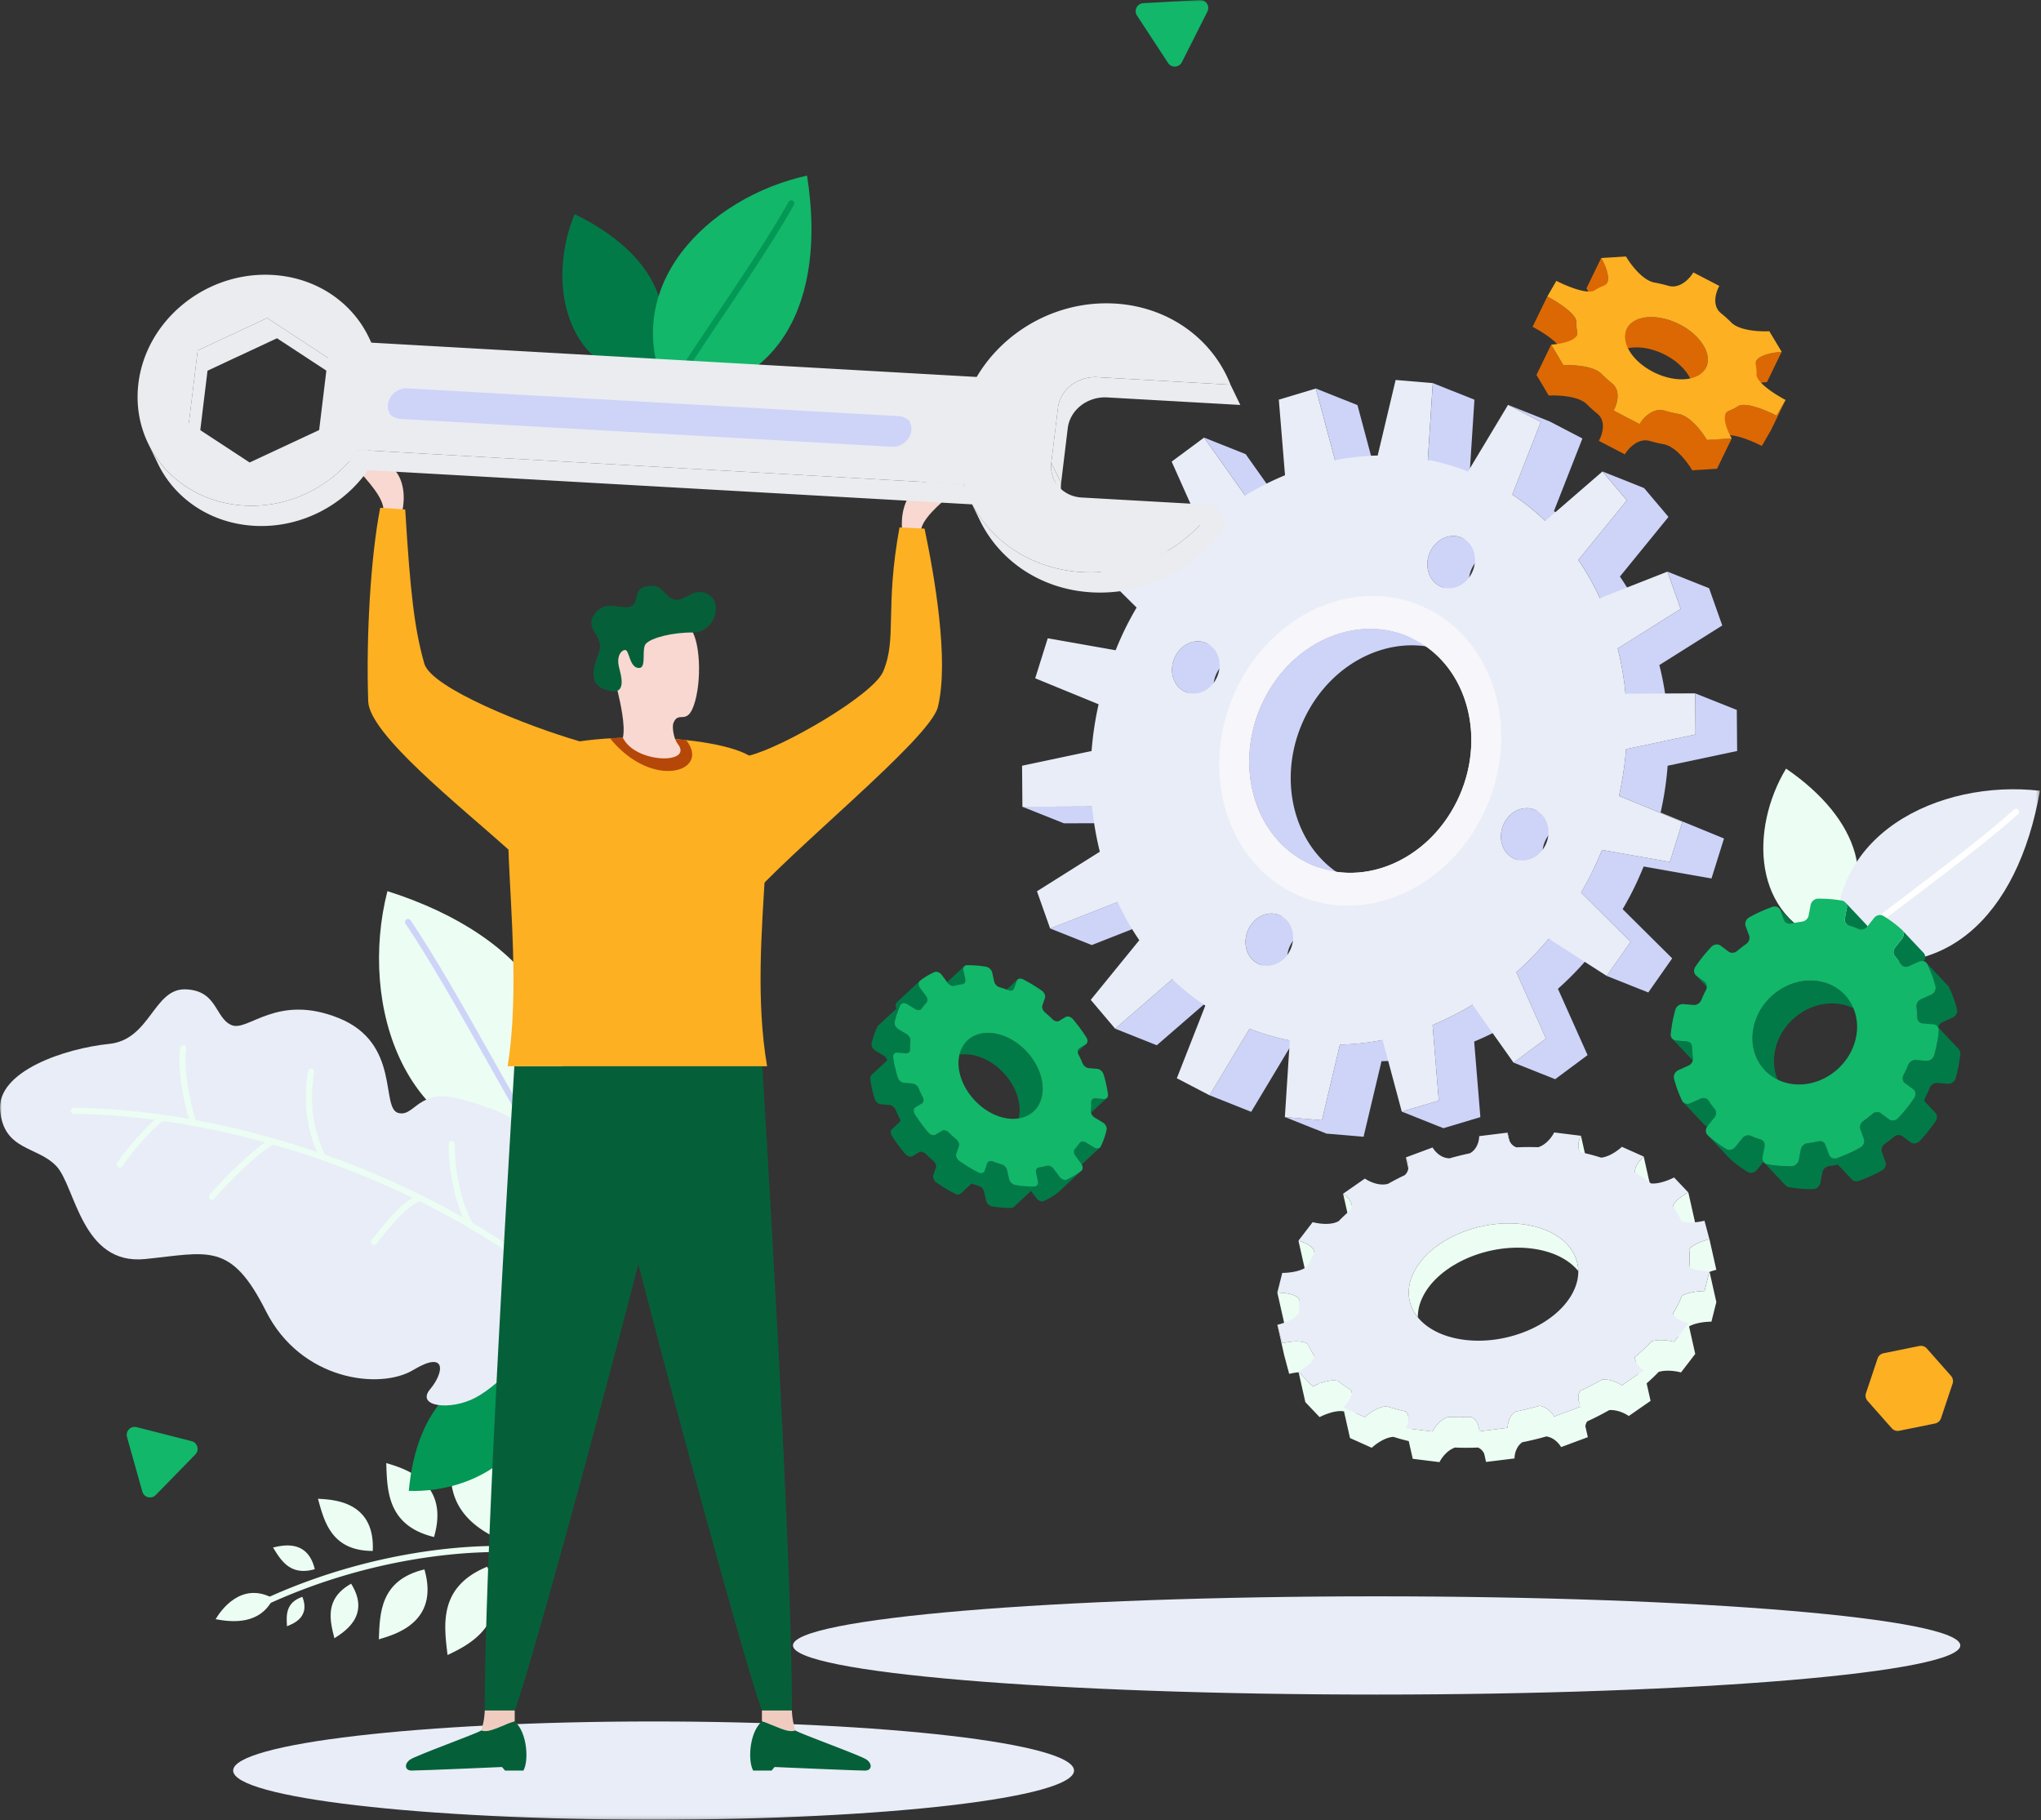 <svg width="600" height="535" viewBox="0 0 600 535" fill="none" xmlns="http://www.w3.org/2000/svg"><rect x="0" y="0" width="600" height="535" fill="#333333" stroke="none"/><g clip-path="url(#clip0_900_40624)"><mask id="a" style="mask-type:luminance" maskUnits="userSpaceOnUse" x="0" y="0" width="600" height="535"><path d="M599.684 0H0v534.864h599.684V0z" fill="#fff"/></mask><g mask="url(#a)"><path d="M68.543 520.429c0-7.971 55.335-14.434 123.597-14.434s123.598 6.463 123.598 14.434c0 7.972-55.336 14.438-123.598 14.438s-123.597-6.463-123.597-14.438zM233.106 483.651c0-7.971 76.822-14.434 171.587-14.434 94.765 0 171.587 6.463 171.587 14.434 0 7.971-76.822 14.438-171.587 14.438-94.765 0-171.587-6.464-171.587-14.438z" fill="#E9EDF7"/><path d="M80.323 469.834c-3.881 7.86-12.111 7.013-16.94 6.101 1.367-2.316 7.46-11.354 16.94-6.101z" fill="#ECFDF3"/><path d="M79.354 471.163a.903.903 0 01-.819-.528.901.901 0 01.449-1.189c29.68-13.382 59.54-16.319 77.591-14.606a.898.898 0 11-.173 1.788c-17.82-1.695-47.321 1.217-76.682 14.456a.904.904 0 01-.37.079h.004zM144.553 451.371c-15.634-8.308-12.337-20.89-10.204-30.588 4.592 2.905 21.386 11.77 10.204 30.588zM127.591 451.781c-13.813-3.34-13.763-13.781-14.043-21.745 4.151 1.343 18.977 4.879 14.043 21.745zM109.58 455.874c-12.216-.011-14.273-8.743-16.108-15.343 3.738.287 16.84.262 16.108 15.343zM92.538 461.235c-7.292 2.111-10.032-2.747-12.272-6.37 2.28-.478 10.097-2.761 12.272 6.37zM143.214 460.513c-14.456 5.924-12.664 17.26-11.645 25.96 4.288-2.147 19.81-8.456 11.645-25.96z" fill="#ECFDF3"/><path d="M124.776 461.303c-13.11 3.106-13.11 13.005-13.408 20.556 3.939-1.253 18.015-4.546 13.408-20.556zM103.221 465.504c-8.022 4.517-6.15 11.016-4.92 16.032 2.349-1.569 10.967-6.391 4.92-16.032zM88.894 469.357c-5.077 1.73-4.7 5.655-4.528 8.657 1.516-.65 6.966-2.489 4.528-8.657z" fill="#ECFDF3"/><path d="M156.051 404.241c-20.313-4.765-33.634 9.508-35.875 33.978 19.192.635 40.542-11.652 35.875-33.978z" fill="#039855"/><path d="M159.795 338.31c16.28-33.924-3.684-62.929-45.903-76.379-8.574 33.551 4.772 75.92 45.903 76.379z" fill="#ECFDF3"/><path d="M159.799 339.208a.902.902 0 01-.743-.391c-4.068-5.968-10.004-16.503-16.291-27.655-7.601-13.487-16.215-28.772-23.555-39.637a.9.9 0 01.241-1.246.9.9 0 011.246.241c7.379 10.926 16.014 26.247 23.63 39.762 6.266 11.12 12.183 21.619 16.208 27.526a.895.895 0 01-.743 1.4h.007z" fill="#CED3F8"/><path d="M189.429 111.635c12.406-18.534 3.135-37.23-20.506-48.68-7.857 18.965-3.591 44.95 20.506 48.68z" fill="#027A48"/><path d="M196.449 116.181c32.244-.603 46.761-27.059 40.793-64.563-28.987 6.36-56.287 32.898-40.793 64.563z" fill="#12B76A"/><path d="M196.445 117.079a.897.897 0 01-.782-1.332c3.005-5.419 8.786-14.025 14.905-23.135 7.396-11.012 15.781-23.49 21.267-33.288a.897.897 0 111.566.876c-5.526 9.864-13.929 22.373-21.347 33.414-6.097 9.077-11.856 17.652-14.826 23.005a.9.9 0 01-.786.463l.003-.003z" fill="#039855"/><path d="M538.09 277.108c15.027-16.484 8.639-36.351-13.038-51.187-10.589 17.587-10.237 43.916 13.038 51.187z" fill="#ECFDF3"/><path d="M540.13 280.239c30.689 9.903 53.012-10.402 59.554-47.808-29.483-3.404-63.921 12.829-59.554 47.808z" fill="#E9EDF7"/><path d="M540.133 281.141a.9.9 0 01-.603-1.566c4.603-4.147 12.865-10.409 21.612-17.037 10.571-8.011 22.553-17.091 30.93-24.578a.897.897 0 111.195 1.339c-8.427 7.533-20.441 16.636-31.041 24.668-8.714 6.603-16.948 12.843-21.494 16.94a.892.892 0 01-.599.23v.004z" fill="#fff"/><path d="M165.422 379.258c4.327-11.792 5.117-44.24-21.196-53.418-11.91-4.154-15.289-4.556-19.784-2.183-2.927 1.544-4.593 4.298-7.422 3.458-5.171-1.537.79-20.51-17.43-27.863-18.218-7.35-26.617 4.107-31.514 2.064-4.902-2.043-4.105-10.197-13.523-10.517-9.418-.319-10.33 14.819-22.499 16.043-12.657 1.275-33.188 7.935-32.007 19.691 1.181 11.759 10.912 10.302 16.524 16.233 5.616 5.932 7.354 29.192 26.058 27.31 18.585-1.87 25.21-5.228 35.526 15.271 10.316 20.499 33.572 23.228 43.339 17.332 9.763-5.892 9.199.578 4.937 5.68-4.258 5.103 5.982 6.366 13.357 2.456 7.376-3.91 20.201-16.761 25.63-31.557h.004z" fill="#E9EDF7"/><path d="M170.535 383.915a.898.898 0 01-.582-.216c-21.454-18.301-46.714-32.638-75.077-42.61-24.564-8.635-49.864-13.375-73.156-13.698a.901.901 0 01-.887-.912.895.895 0 01.898-.883h.014c23.487.327 48.98 5.099 73.727 13.802 28.571 10.047 54.022 24.492 75.648 42.94a.896.896 0 01-.581 1.58l-.004-.003z" fill="#ECFDF3"/><path d="M56.898 330.957a.895.895 0 01-.833-.564c-1.135-2.829-4.22-14.973-3.088-22.474a.898.898 0 011.777.266c-1.066 7.052 1.925 18.908 2.977 21.537a.9.9 0 01-.833 1.231v.004zM35.218 343.215a.895.895 0 01-.768-1.357c1.719-2.873 8.836-11.361 12.71-14.032a.899.899 0 011.02 1.479c-3.634 2.506-10.578 10.783-12.19 13.476a.903.903 0 01-.773.438v-.004zM94.937 341.057a.902.902 0 01-.804-.495c-5.817-11.62-4.118-22.248-3.558-25.741a.897.897 0 011.77.283c-2.169 13.551 2.014 21.907 3.39 24.653a.894.894 0 01-.403 1.203.891.891 0 01-.402.097h.007zM62.309 352.683a.899.899 0 01-.69-1.472c3.979-4.761 14.227-14.901 18.363-16.524a.9.9 0 01.654 1.674c-3.727 1.461-13.673 11.256-17.641 16.003a.894.894 0 01-.69.323l.004-.004zM109.935 365.944a.9.9 0 01-.689-1.473c.539-.642 1.102-1.35 1.702-2.097 3.135-3.906 7.034-8.771 11.903-11.13a.898.898 0 01.783 1.615c-4.506 2.183-8.266 6.873-11.286 10.639-.606.754-1.177 1.469-1.727 2.126a.898.898 0 01-.689.323l.003-.003zM138.438 361.143a.902.902 0 01-.743-.391c-3.343-4.905-5.939-15.918-5.785-24.549a.899.899 0 01.898-.884h.018c.495.007.89.417.883.912-.147 8.316 2.309 18.862 5.472 23.508a.894.894 0 01-.743 1.4v.004z" fill="#ECFDF3"/><path d="M224.101 313.409c.502 9.2 8.696 139.718 8.696 189.358h-8.808c-4.948-12.305-46.714-165.947-50.061-189.358h50.173z" fill="#05603A"/><path d="M223.986 505.992v-3.225h8.808c.115 3.005.671 4.614 1.009 5.86-2.291.88-5.641-1.393-9.821-2.639l.004.004z" fill="#F0CCC0"/><path d="M223.985 505.992c4.176 1.245 7.53 3.518 9.821 2.639 1.214.879 19.077 7.303 20.894 8.549 1.86 1.275 1.587 3.249-.38 3.249-2.88 0-26.6-1.045-26.6-1.045a14.933 14.933 0 00-.873 1.045h-5.422c-1.616-2.8-1.178-11.213 2.56-14.434v-.003zM151.203 313.409c-.503 9.2-8.697 139.718-8.697 189.358h8.808c4.948-12.305 46.715-165.947 50.061-189.358h-50.172z" fill="#05603A"/><path d="M151.314 505.992v-3.225h-8.807c-.115 3.005-.672 4.614-1.009 5.86 2.29.88 5.64-1.393 9.82-2.639l-.004.004z" fill="#F0CCC0"/><path d="M151.314 505.992c-4.175 1.245-7.529 3.518-9.82 2.639-1.214.879-19.077 7.303-20.898 8.549-1.86 1.275-1.587 3.249.381 3.249 2.88 0 26.6-1.045 26.6-1.045.481.521.872 1.045.872 1.045h5.422c1.616-2.8 1.178-11.213-2.56-14.434l.003-.003z" fill="#05603A"/><path d="M265.16 155.416c-.258-3.271.273-9.318 4.819-12.356 4.729-3.159 10.007-5.673 10.05-3.357 1.95-1.005 9.835-7.504 9.986-5.131.344 4.291-18.905 14.729-19.311 21.598-3.027.908-5.54-.754-5.54-.754h-.004zM118.305 150.055c.668-3.21.905-9.278-3.22-12.865-4.295-3.734-9.211-6.891-9.544-4.6-1.807-1.246-8.808-8.689-9.257-6.348-.884 4.212 16.894 16.998 16.431 23.863 2.887 1.282 5.59-.05 5.59-.05z" fill="#F8D8D0"/><path d="M220.234 222.097c9.975-2.456 36.528-17.863 39.411-24.747 4.115-9.824.413-18.337 4.786-42.336 3.153.172 7.361.373 7.361.373 2.801 13.321 7.307 38.552 3.925 52.412-2.298 9.404-43.914 42.603-56.403 57.493-6.879-8.973.923-43.195.923-43.195h-.003zM170.406 217.907c-15.443-4.485-43.627-15.677-45.67-22.858-2.915-10.244-4.129-20.944-5.612-45.292-3.152-.205-7.354-.506-7.354-.506-2.815 14.445-4.175 37.902-3.526 56.9.331 9.677 26.79 30.595 41.211 43.561 6.861-8.987 20.947-31.802 20.947-31.802l.004-.003z" fill="#FDB022"/><path d="M152.815 224.23c9.986-9.986 55.275-9.117 67.422-2.13 12.147 6.988-1.314 53.087 5.271 91.313h-76.273c5.584-34.847-5.023-80.573 3.584-89.18l-.004-.003z" fill="#FDB022"/><path d="M179.329 217.027c7.45-.442 15.346-.241 22.369.51 7.401 9.159-9.791 14.951-22.369-.51z" fill="#B54708"/><path d="M181.627 203.415c.632 2.743 2.309 9.788 1.486 13.447 3.781 7.673 20.83 7.791 16.137 1.809-1.293-1.648-1.709-5.109-1.271-6.19 1.508-3.698 3.87.808 5.967-5.095 2.446-6.887 2.04-19.921-1.436-23.199-3.892-3.673-11.332-7.878-20.126-1.407-7.17 5.281-2.043 15.059-.757 20.635z" fill="#F8D8D0"/><path d="M188.011 196.331c2.129-.191.463-5.652 1.885-7.142 1.684-1.759 7.756-3.311 13.81-3.278 6.05.032 8.969-8.158 4.808-11.002-4.162-2.844-7.182 1.986-10.13 1.332-3.439-.765-3.274-4.876-8.165-3.939-4.52.866-2.007 4.898-4.829 5.95-2.909 1.088-7.709-2.417-10.873 2.646-2.344 3.752 1.936 5.361 1.907 9.271-.018 2.442-5.289 10.194 1.512 12.539 6.8 2.344 4.61-4.126 3.982-6.826-.625-2.7.427-4.636 1.788-4.833 1.361-.198 1.267 5.555 4.305 5.282z" fill="#05603A"/><path d="M317.328 308.081a.973.973 0 00-.165.126l-6.761 6.301a.96.96 0 01.169-.125l1.831-1.106c.061-.036.119-.083.172-.13 2.255-2.1 4.507-4.201 6.762-6.298-.051.047-.108.09-.173.13l-1.831 1.106-.004-.004zm-25.256-13.422l-.736 2.101a1.073 1.073 0 01-.273.427l6.761-6.298c.122-.111.215-.255.276-.427l.733-2.104c.061-.173.158-.32.28-.435l-6.761 6.298a1.073 1.073 0 00-.28.435v.003zm22.28 34.768c.222-.208.535-.316.905-.287l2.441.201c.374.029.693-.079.916-.287l6.761-6.298c-.222.208-.542.316-.915.287l-2.442-.201c-.37-.029-.682.079-.905.287l-6.761 6.302v-.004zm-37.936-37.891l.553 2.549c.115.513-.01.959-.305 1.235l6.761-6.298c.295-.276.424-.722.306-1.235l-.553-2.546c-.115-.52.014-.969.308-1.246l-6.761 6.298c-.294.277-.423.725-.309 1.246v-.003zm34.306 50.602c.409-.384 1.098-.395 1.745-.004l2.391 1.447c.654.395 1.347.377 1.749 0l6.761-6.298c-.402.377-1.095.395-1.749 0l-2.391-1.447c-.65-.391-1.336-.377-1.745.004l-6.761 6.298zm-33.06-30.036c3.074-2.865 8.334-3.034 13.361 0 6.524 3.943 10.187 11.806 8.176 17.566-.463 1.325-1.188 2.423-2.108 3.282l6.762-6.302c.919-.858 1.644-1.957 2.107-3.282 2.011-5.756-1.651-13.623-8.176-17.565-5.026-3.038-10.287-2.869-13.36 0l-6.762 6.298v.003zm20.367 42.66c1.687-1.572 3.378-3.145 5.066-4.721l1.573 2.125c.201.273.452.5.718.658.485.294 1.03.38 1.461.19a20.034 20.034 0 004.237-2.549c.025-.022.051-.04.076-.062l6.761-6.297a.703.703 0 01-.072.061 20.16 20.16 0 01-4.237 2.549c-.431.19-.977.1-1.461-.19a2.495 2.495 0 01-.718-.657l-1.699-2.298a2.495 2.495 0 00-.707-.647c-.431-.262-.909-.359-1.314-.244-.736.194-1.49.359-2.255.478a1.092 1.092 0 00-.596.276l-5.386 5.02c-.356-.05-.711-.097-1.07-.158a1.985 1.985 0 01-.683-.262c-.542-.327-.976-.894-1.113-1.505l-.553-2.549c-.132-.603-.567-1.167-1.113-1.494a2.037 2.037 0 00-.499-.222 33.545 33.545 0 01-2.553-.866c-.56-.219-1.095-.147-1.429.162l-3.131 2.915a41.749 41.749 0 01-2.557-1.422 44.844 44.844 0 01-2.721-1.784c-.779-.546-1.174-1.501-.93-2.205l.736-2.111c.226-.646-.097-1.512-.769-2.079a40.689 40.689 0 01-2.161-1.982 2.586 2.586 0 00-.453-.352c-.542-.327-1.149-.395-1.587-.136l-1.831 1.106c-.438.262-1.052.197-1.594-.13a2.395 2.395 0 01-.596-.509 49.925 49.925 0 01-3.932-5.332 1.99 1.99 0 01-.312-.956l2.51-2.337c.409-.381.456-1.077.114-1.752a37.703 37.703 0 01-1.192-2.56 2.498 2.498 0 00-1.005-1.16 1.971 1.971 0 00-.833-.287l-2.431-.198a1.917 1.917 0 01-.847-.287c-.485-.295-.887-.779-1.052-1.329a35.606 35.606 0 01-.88-3.457l4.179-3.893c.227-.208.356-.524.352-.901-.01-.829.022-1.648.097-2.449.061-.732-.405-1.565-1.138-2.007l-2.165-1.307c2.161-2.014 4.327-4.032 6.492-6.046.05-.047.1-.101.14-.162.413-.603.865-1.17 1.35-1.691.442-.485.384-1.329-.133-2.036l-1.706-2.305c-.542-.736-.574-1.623-.089-2.076-2.255 2.101-4.507 4.201-6.762 6.298-.427.399-.43 1.128-.061 1.799a21818.94 21818.94 0 01-5.062 4.718c-.101.094-.237.223-.338.316-.09.086-.165.187-.226.309-.359.754-.69 1.54-.973 2.363a24.825 24.825 0 00-.729 2.51c-.172.743.316 1.691 1.117 2.172l2.387 1.44c.535.323.923.858 1.074 1.404l-4.646 4.33c-.262.244-.392.625-.334 1.081a35.9 35.9 0 001.296 5.892c.165.549.567 1.034 1.052 1.328.269.162.56.266.847.288l2.435.193c.284.026.571.126.833.288.431.262.801.675 1.005 1.16.363.854.758 1.716 1.192 2.56.137.269.194.538.209.79l-2.499 2.33c-.453.42-.474 1.217-.018 1.928a49.462 49.462 0 003.931 5.336c.176.208.381.38.596.51.543.326 1.153.391 1.595.129l1.831-1.106c.438-.259 1.045-.194 1.587.136.158.097.309.212.452.352a40.324 40.324 0 002.162 1.982c.671.571.995 1.433.772 2.079l-.736 2.111c-.248.704.151 1.659.93 2.209.883.624 1.792 1.22 2.722 1.784a41.75 41.75 0 002.804 1.555c.614.312 1.224.262 1.594-.083l3.178-2.962c.7.259 1.397.496 2.09.697.172.05.341.129.499.222.546.331.98.891 1.113 1.494l.553 2.546c.136.61.571 1.177 1.113 1.504.215.129.445.223.682.262 1.921.331 3.806.474 5.638.449.308-.003.567-.108.754-.284h-.018zm-33.936-52.239c-.8-.485-1.289-1.429-1.116-2.173.197-.851.441-1.691.728-2.509.087-.252.187-.492.281-.736l1.418 1.913c.517.708.574 1.551.133 2.036a15.03 15.03 0 00-1.264 1.58l-.18-.108v-.003z" fill="#027A48"/><path d="M325.304 332.106a23.937 23.937 0 01-.718 2.513 21.596 21.596 0 01-.981 2.356c-.316.653-1.174.79-1.975.305l-2.391-1.447c-.736-.442-1.519-.366-1.892.176a17.38 17.38 0 01-1.357 1.687c-.435.481-.385 1.329.136 2.033l1.702 2.308c.567.772.589 1.699.022 2.133a20.168 20.168 0 01-4.237 2.549c-.431.191-.977.101-1.462-.19a2.48 2.48 0 01-.718-.657l-1.698-2.298a2.509 2.509 0 00-.708-.646c-.431-.262-.908-.359-1.314-.244-.736.194-1.49.359-2.255.477-.696.108-1.073.733-.905 1.508l.553 2.55c.187.851-.276 1.518-1.063 1.529a30.684 30.684 0 01-5.637-.449 1.953 1.953 0 01-.682-.262c-.542-.327-.977-.894-1.113-1.504l-.553-2.55c-.133-.603-.568-1.167-1.113-1.493a2.057 2.057 0 00-.499-.223 33.236 33.236 0 01-2.553-.865c-.762-.298-1.476-.061-1.702.585l-.736 2.111c-.248.704-1.056.93-1.871.514a41.77 41.77 0 01-2.805-1.555 45.175 45.175 0 01-2.721-1.784c-.779-.546-1.174-1.501-.93-2.205l.736-2.111c.226-.647-.097-1.512-.769-2.079a41.119 41.119 0 01-2.161-1.982 2.586 2.586 0 00-.453-.352c-.542-.327-1.149-.395-1.587-.137l-1.831 1.106c-.438.262-1.052.198-1.594-.129a2.4 2.4 0 01-.596-.51 49.824 49.824 0 01-3.932-5.332c-.506-.793-.424-1.691.19-2.057l1.832-1.106c.567-.334.675-1.121.287-1.882a36.79 36.79 0 01-1.192-2.56 2.5 2.5 0 00-1.006-1.16 1.971 1.971 0 00-.833-.287l-2.431-.197a1.928 1.928 0 01-.847-.288c-.485-.294-.887-.779-1.052-1.328a36.334 36.334 0 01-1.3-5.892c-.111-.844.431-1.433 1.246-1.368l2.442.194c.743.061 1.271-.435 1.26-1.189a23.02 23.02 0 01.097-2.449c.061-.732-.406-1.565-1.138-2.007l-2.388-1.443c-.801-.485-1.289-1.429-1.117-2.173.198-.851.442-1.691.729-2.509a22.94 22.94 0 01.977-2.363c.319-.661 1.181-.786 1.982-.302l2.384 1.444c.733.441 1.519.366 1.9-.173.413-.603.865-1.17 1.35-1.691.441-.484.384-1.328-.133-2.036l-1.706-2.305c-.567-.768-.578-1.702-.021-2.133a19.718 19.718 0 014.244-2.542c.427-.194.973-.107 1.461.187.266.162.51.381.711.653l1.699 2.302c.201.273.448.496.714.654.431.258.909.359 1.314.244a19.223 19.223 0 012.255-.478c.69-.111 1.074-.732.898-1.515l-.553-2.546c-.187-.851.273-1.519 1.063-1.529 1.831-.026 3.72.118 5.637.448.237.043.471.133.69.266.538.327.976.891 1.106 1.505l.556 2.538c.136.607.564 1.167 1.102 1.494.162.097.334.172.51.226.848.248 1.695.542 2.55.873.768.294 1.479.053 1.705-.593l.733-2.104c.247-.704 1.059-.937 1.881-.517.934.477 1.871.998 2.801 1.562.93.564 1.842 1.16 2.725 1.777.772.542 1.167 1.505.919 2.208l-.736 2.105c-.226.646.104 1.515.769 2.086a43.72 43.72 0 012.165 1.974c.144.144.298.263.46.36.542.326 1.145.391 1.579.125l1.828-1.098c.438-.266 1.049-.202 1.587.125.219.133.424.305.603.514a49.56 49.56 0 013.932 5.335c.506.794.424 1.691-.19 2.058l-1.831 1.106c-.561.337-.675 1.12-.28 1.888.427.84.825 1.695 1.192 2.56.197.478.563.891.991 1.149.265.162.553.262.843.284l2.431.197c.288.022.575.126.841.284a2.47 2.47 0 011.066 1.339 36.412 36.412 0 011.289 5.889c.119.84-.431 1.433-1.242 1.368l-2.442-.201c-.747-.054-1.264.442-1.26 1.192.01.822-.018 1.641-.09 2.452-.068.729.398 1.562 1.131 2.004l2.391 1.447c.801.485 1.286 1.422 1.11 2.169h-.007zm-34.801-5.451c6.524 3.943 13.451 2.474 15.461-3.282 2.011-5.755-1.651-13.622-8.176-17.565-6.531-3.946-13.457-2.477-15.468 3.278-2.011 5.756 1.652 13.623 8.183 17.569z" fill="#12B76A"/><path d="M504.826 293.345c.065.072.137.137.216.194l2.351 1.749c.079.061.151.125.216.194-2.108-2.237-4.219-4.478-6.33-6.715a1.979 1.979 0 00-.22-.194l-2.355-1.748a1.886 1.886 0 01-.212-.194l6.331 6.718.003-.004zm19.605-22.955c.083.227.208.424.363.589l6.33 6.718a1.798 1.798 0 01-.363-.589l-1.016-2.793a1.708 1.708 0 00-.362-.585c-.191-.201-.442-.471-.632-.672-.844-.897-1.688-1.791-2.532-2.686-.097-.1-.222-.237-.319-.333-.948-1.009-1.9-2.018-2.848-3.024.155.165.28.359.363.586l1.016 2.789zm-21.099 43.005l-6.33-6.718a1.77 1.77 0 00-1.156-.542l-3.059-.248a1.775 1.775 0 01-1.157-.546c2.108 2.241 4.219 4.478 6.331 6.718.287.309.689.51 1.156.546l3.059.248c.467.036.869.233 1.156.538v.004zm39.591-46.516l-.582 3.073c-.118.618.058 1.196.442 1.602l6.33 6.718c-.38-.406-.556-.988-.441-1.602l.585-3.073c.118-.632-.061-1.221-.445-1.63l-6.331-6.718c.385.409.564 1.001.442 1.63zm-35.634 62.634c.453.036.866.226 1.171.55l-6.33-6.718a1.798 1.798 0 00-1.167-.55 2.165 2.165 0 00-1.049.187l-2.926 1.321a2.131 2.131 0 01-1.052.191 1.77 1.77 0 01-1.157-.539c2.112 2.237 4.219 4.478 6.331 6.718.298.316.711.503 1.156.539.341.028.704-.033 1.052-.191l2.926-1.321a2.108 2.108 0 011.045-.187zm51.846-53.561l-2.032 2.546c-.632.779-.654 1.828-.087 2.513.64.769 1.236 1.57 1.789 2.392.057.09.122.172.193.248l6.331 6.718a2.645 2.645 0 01-.194-.245 28.427 28.427 0 00-1.788-2.395c-.568-.682-.546-1.73.086-2.509l2.029-2.546c.657-.819.65-1.928.021-2.596l-6.33-6.718c.632.671.635 1.777-.022 2.596l.004-.004zm-25.684 12.316c-8.341-.675-16.392 5.591-17.993 14-.912 4.786.463 9.238 3.357 12.308l6.331 6.718c-2.894-3.07-4.27-7.522-3.361-12.308 1.601-8.409 9.652-14.675 17.993-14 3.597.291 6.66 1.824 8.854 4.151l-6.33-6.718c-2.194-2.327-5.257-3.86-8.855-4.151h.004zm-13.013 52.2c.205.015.41.065.604.147.926.395 1.87.754 2.854 1.049.302.093.557.258.758.47l-6.331-6.718a1.748 1.748 0 00-.757-.47 28.241 28.241 0 01-2.855-1.049 1.89 1.89 0 00-.603-.147c-.693-.057-1.418.255-1.903.866l-2.032 2.531c-.485.607-1.218.923-1.907.865a1.76 1.76 0 01-.794-.255 32.696 32.696 0 01-5.429-4.057 1.079 1.079 0 01-.089-.09c2.107 2.241 4.219 4.478 6.33 6.718.029.033.061.061.09.09a32.748 32.748 0 005.425 4.057c.248.148.517.23.794.255.689.054 1.422-.258 1.906-.865l2.029-2.531c.488-.614 1.214-.923 1.903-.866h.007zm48.542-50.566c.255.98-.316 2.057-1.299 2.502l-2.937 1.322c-.905.413-1.451 1.35-1.336 2.283.122 1.02.204 2.051.219 3.099.014.467.187.887.481 1.199l5.411 5.742c-.036.194-.047.391-.086.585a39.397 39.397 0 01-.84 3.551c-.284 1.023-1.293 1.734-2.32 1.652l-3.045-.248c-.948-.079-1.871.513-2.248 1.429-.409 1.016-.876 2-1.378 2.969-.406.769-.313 1.652.211 2.212l3.261 3.462a2.06 2.06 0 01-.359 1.123 44.852 44.852 0 01-4.708 5.882c-.484.513-1.145.758-1.763.707a1.773 1.773 0 01-.94-.352l-2.356-1.752a1.76 1.76 0 00-.933-.348 2.206 2.206 0 00-1.602.538 35.274 35.274 0 01-2.635 2.051c-.805.574-1.178 1.59-.859 2.448l1.013 2.794c.345.923-.126 2.05-1.059 2.574a43.894 43.894 0 01-6.521 2.959l-4.05-4.298a1.756 1.756 0 00-1.149-.538c-.205-.018-.42 0-.632.046a32.115 32.115 0 01-3.164.56c-.962.126-1.777.88-1.96 1.835l-.589 3.07c-.197 1.034-1.135 1.839-2.165 1.846a36.205 36.205 0 01-3.566-.122 35.452 35.452 0 01-3.5-.449 1.715 1.715 0 01-.966-.51c2.107 2.24 4.219 4.477 6.33 6.718.248.262.578.445.966.51 1.149.208 2.316.355 3.501.449 1.199.097 2.384.143 3.565.122 1.027-.007 1.968-.812 2.165-1.846l.586-3.073c.183-.956.998-1.71 1.96-1.835.873-.108 1.731-.28 2.589-.46a4381.48 4381.48 0 004.119 4.37c.298.316.703.51 1.152.546.277.021.568-.018.858-.122a44.248 44.248 0 006.798-3.067c.937-.528 1.403-1.651 1.059-2.574l-1.016-2.79c-.32-.855.053-1.874.858-2.449a37.275 37.275 0 002.635-2.05 2.238 2.238 0 011.602-.539c.337.025.66.14.933.349l2.356 1.752c.273.208.603.323.941.352.617.05 1.281-.194 1.763-.708a45.184 45.184 0 004.707-5.881c.549-.804.485-1.799-.101-2.42l-3.246-3.447c.011-.309.072-.628.23-.93.503-.97.97-1.957 1.379-2.97.377-.915 1.3-1.504 2.248-1.429l3.048.248c1.024.083 2.033-.628 2.316-1.651a39.4 39.4 0 00.84-3.552c.227-1.195.403-2.384.514-3.561a1.775 1.775 0 00-.46-1.426l-6.021-6.391a2.329 2.329 0 011.274-1.53l2.941-1.321c.984-.442 1.559-1.523 1.3-2.503a33.693 33.693 0 00-2.363-6.441 1.742 1.742 0 00-.29-.428l-6.331-6.718c.119.122.216.266.291.428a33.636 33.636 0 012.363 6.441l.01.004zm.963 13.17c-.025.284-.09.567-.122.855-.036-.399-.04-.805-.086-1.2a2.014 2.014 0 01.028-.61c.133.287.216.603.176.955h.004z" fill="#027A48"/><path d="M491.157 303.912c.122-1.177.287-2.366.517-3.576.226-1.196.517-2.373.836-3.537.298-1.027 1.307-1.738 2.32-1.655l3.059.248c.937.075 1.864-.528 2.237-1.429.42-1.016.873-2 1.375-2.97.46-.883.28-1.881-.438-2.427l-2.355-1.749c-.776-.588-.927-1.727-.323-2.635a46.755 46.755 0 014.707-5.871 2.205 2.205 0 011.767-.707c.341.025.671.144.951.352l2.341 1.748c.28.209.603.324.941.349a2.227 2.227 0 001.609-.553 43.218 43.218 0 012.621-2.036c.818-.575 1.188-1.591.872-2.449l-1.016-2.793c-.341-.938.111-2.061 1.059-2.586a45.837 45.837 0 016.783-3.07c.287-.1.578-.132.855-.111.693.054 1.292.478 1.536 1.138l1.017 2.79c.244.661.833 1.074 1.522 1.131.205.015.42 0 .639-.046a35.54 35.54 0 013.164-.564c.948-.129 1.766-.88 1.942-1.824l.582-3.074c.197-1.034 1.138-1.838 2.169-1.856a40.772 40.772 0 013.565.122c1.196.097 2.359.255 3.501.449.991.183 1.601 1.113 1.404 2.147l-.582 3.074c-.179.944.331 1.802 1.214 2.079.98.308 1.928.653 2.854 1.048.191.083.392.133.6.147.69.058 1.418-.255 1.896-.854l2.043-2.546c.488-.6 1.224-.916 1.914-.858.276.021.542.1.779.244a34.947 34.947 0 015.44 4.057c.711.657.743 1.824.061 2.679l-2.032 2.546c-.632.779-.654 1.827-.086 2.513a29.376 29.376 0 011.788 2.391c.305.471.8.751 1.35.794.334.025.689-.032 1.034-.19l2.937-1.322a2.085 2.085 0 011.045-.19c.617.05 1.17.391 1.443.969a33.67 33.67 0 012.363 6.442c.255.98-.316 2.057-1.3 2.503l-2.937 1.321c-.905.413-1.451 1.35-1.336 2.284.122 1.019.205 2.05.219 3.098.025.934.7 1.666 1.645 1.742l3.048.247c1.024.083 1.738.934 1.627 1.975a37.263 37.263 0 01-.514 3.562 38.98 38.98 0 01-.84 3.551c-.283 1.024-1.292 1.735-2.319 1.652l-3.045-.248c-.948-.079-1.871.514-2.248 1.429a34.18 34.18 0 01-1.379 2.97c-.456.869-.284 1.881.438 2.413l2.352 1.763c.786.588.937 1.723.323 2.621a44.753 44.753 0 01-4.707 5.881c-.485.514-1.146.758-1.763.707a1.783 1.783 0 01-.941-.351l-2.355-1.753a1.766 1.766 0 00-.934-.348 2.2 2.2 0 00-1.601.539 35.753 35.753 0 01-2.636 2.05c-.804.574-1.178 1.591-.858 2.449l1.013 2.793c.344.923-.126 2.05-1.06 2.575a43.925 43.925 0 01-6.797 3.07 2.01 2.01 0 01-.858.118 1.74 1.74 0 01-1.522-1.145l-1.027-2.779c-.234-.672-.826-1.088-1.516-1.142-.204-.018-.42 0-.632.046a32.45 32.45 0 01-3.163.561c-.962.125-1.777.879-1.961 1.834l-.588 3.07c-.198 1.034-1.135 1.839-2.166 1.846a36.175 36.175 0 01-3.565-.122 35.175 35.175 0 01-3.501-.449c-.995-.169-1.601-1.102-1.408-2.133l.586-3.073c.183-.955-.327-1.817-1.196-2.09a28.241 28.241 0 01-2.855-1.049 1.877 1.877 0 00-.603-.147c-.693-.057-1.418.255-1.903.866l-2.032 2.531c-.485.607-1.217.923-1.907.865a1.757 1.757 0 01-.793-.255 32.613 32.613 0 01-5.429-4.057c-.722-.661-.74-1.824-.061-2.664l2.028-2.546c.632-.779.654-1.824.072-2.513a27.996 27.996 0 01-1.77-2.406 1.775 1.775 0 00-1.35-.779c-.338-.029-.7.032-1.049.186l-2.926 1.322a2.117 2.117 0 01-1.052.19c-.621-.05-1.174-.391-1.451-.969a36.21 36.21 0 01-2.359-6.456c-.248-.966.327-2.043 1.296-2.492l2.941-1.332c.901-.402 1.451-1.354 1.332-2.27a33.572 33.572 0 01-.222-3.098c-.022-.948-.697-1.666-1.634-1.745l-3.059-.248c-1.013-.083-1.724-.934-1.627-1.975l.015.025zm42.29-15.651c-8.341-.675-16.391 5.59-17.992 14-1.602 8.409 3.852 15.78 12.193 16.455 8.342.675 16.406-5.601 18.008-14.01 1.601-8.409-3.868-15.77-12.209-16.445z" fill="#12B76A"/><path d="M468.154 91.966c1.44-2.97 2.884-5.935 4.324-8.904.894-1.843-.798-5.555-1.771-7.228l-4.326 8.904c.969 1.674 2.664 5.386 1.77 7.228h.003zm51.289 20.345l4.324-8.905c-2.094.129-6.593.829-7.505 2.707-1.44 2.97-2.883 5.935-4.323 8.905.912-1.878 5.411-2.582 7.504-2.707zm-39.174-10.176c.025 0 .051 0 .076-.004 6.032-.337 13.256 3.433 16.176 8.449 1.378 2.373 1.547 4.603.703 6.337l4.324-8.904c.84-1.731.675-3.961-.704-6.338-2.919-5.016-10.144-8.79-16.176-8.448-.025 0-.05 0-.076.003-3.202.197-5.418 1.519-6.362 3.461l-4.323 8.905c.944-1.946 3.159-3.264 6.362-3.461zm41.989 20.032c-2.143-1.113-7.105-3.307-9.942-3.149-.603.032-1.113.176-1.476.456-.743.463-1.551.872-2.42 1.228-.546.172-.905.502-1.117.94-1.224 2.521-2.448 5.045-3.676 7.566l-1.839.115c-1.203-2.076-4.88-7.181-8.549-7.684a40.544 40.544 0 01-3.63-.858 4.919 4.919 0 00-1.839-.252c-2.851.162-5.03 2.815-5.777 4.119l-7.63-3.964.226-.467c.887-1.831 1.932-5.594-.912-7.709a36.937 36.937 0 01-2.715-2.442c-2.398-2.632-8.811-2.847-11.353-2.703l-.191-.32c1.368-2.815 2.736-5.63 4.101-8.445.169-.345.215-.733.1-1.163a13.902 13.902 0 01-.219-2.6c.309-2.517-5.935-6.33-8.538-7.68l-4.323 8.904c2.603 1.35 8.847 5.164 8.538 7.681-.011.847.061 1.712.219 2.599.054.209.072.402.058.589l-3.347-5.626-4.323 8.904 3.605 6.061c2.542-.143 8.955.072 11.354 2.704a36.717 36.717 0 002.714 2.442c2.618 1.949 1.939 5.289 1.124 7.235l-.452.933 7.644 3.975c.747-1.303 2.93-3.96 5.778-4.118a4.88 4.88 0 011.834.251c1.2.345 2.421.632 3.631.858 3.666.506 7.346 5.612 8.549 7.688l7.285-.449 4.327-8.905-3.896.241c.464-.23.912-.471 1.336-.733.363-.28.873-.42 1.476-.456 2.84-.158 7.802 2.033 9.942 3.149l2.661-4.607 4.327-8.904-2.661 4.606-.004-.01z" fill="#DC6803"/><path d="M516.377 109.872c-.301 2.525 5.939 6.338 8.542 7.688l-2.66 4.607c-2.144-1.113-7.106-3.307-9.943-3.149-.603.032-1.113.176-1.476.456-.743.463-1.551.872-2.42 1.228-2.851.905-.545 6.1.657 8.172l-7.285.449c-1.203-2.076-4.88-7.181-8.549-7.684a40.646 40.646 0 01-3.631-.858 4.911 4.911 0 00-1.838-.252c-2.851.162-5.031 2.815-5.777 4.119l-7.645-3.975c.901-1.573 2.438-5.856-.668-8.169a36.705 36.705 0 01-2.714-2.441c-2.399-2.632-8.812-2.848-11.354-2.704l-3.605-6.061c2.485-.151 8.345-1.102 7.616-3.867-.158-.89-.23-1.756-.219-2.6.309-2.517-5.936-6.33-8.539-7.68l2.661-4.607c2.143 1.114 7.106 3.307 9.942 3.15.604-.033 1.113-.173 1.476-.457a15.728 15.728 0 012.42-1.228c2.848-.912.546-6.1-.653-8.168l7.285-.45c1.199 2.07 4.88 7.178 8.55 7.688 1.21.227 2.43.514 3.633.851a4.93 4.93 0 001.839.255c2.844-.161 5.023-2.818 5.774-4.115l7.644 3.975c-.905 1.566-2.438 5.856.668 8.165a38.655 38.655 0 012.714 2.442c2.388 2.625 8.751 2.847 11.315 2.704l3.633 6.061c-2.477.15-8.334 1.109-7.605 3.874.158.89.234 1.759.216 2.596l-.004-.015zm-21.185 1.595c6.051-.37 8.578-4.758 5.652-9.795-2.919-5.016-10.144-8.79-16.176-8.45-.025 0-.05 0-.075.004-6.054.374-8.582 4.758-5.659 9.796 2.919 5.016 10.151 8.786 16.183 8.448.025 0 .05 0 .075-.003z" fill="#FDB022"/><path d="M443.857 336.443c.032.137.072.316.1.449.471 2.101.945 4.197 1.419 6.298a5.717 5.717 0 01-.144-1.271l-2.025-8.998c0 .377.039.815.143 1.271l.507 2.248v.003zm-27.91 14.402c-.676-2.998-1.354-5.996-2.026-8.998a6.2 6.2 0 00-.632-1.641l2.026 8.998c.251.442.491 1.016.632 1.641zm50.061-4.801c.028.137.071.316.1.449-.269-1.199.19-2.678.679-3.651l-2.025-8.995c-.492.977-.952 2.456-.683 3.652.643 2.851 1.286 5.698 1.925 8.545h.004zm-66.647 16.952l-2.025-8.998c-.284-1.257-1.522-2.446-2.499-3.117l2.025 8.998c.977.672 2.216 1.86 2.496 3.117h.003zm83.372-9.365c-.338-1.497 1.285-3.54 2.503-4.682l-2.026-8.998c-1.217 1.142-2.84 3.185-2.502 4.682l2.025 8.998zm-94.406 23.142a6205.744 6205.744 0 01-2.025-8.995c-.345-1.536-2.891-2.639-4.589-3.095l2.025 8.998c1.699.456 4.244 1.559 4.589 3.095v-.003zm110.025-17.267l-2.025-8.998c-1.63.843-4.061 2.488-4.542 4.053l2.025 8.995c.481-1.566 2.912-3.21 4.542-4.054v.004zm-118.628 29.568c1.846.23 3.774.787 4.266 1.943l-2.026-8.998c-.491-1.149-2.42-1.709-4.265-1.939a18.307 18.307 0 00-2.194-.137l2.025 8.998c.639 0 1.411.036 2.194.133zm124.837-6.373l-1.993-8.858a20.013 20.013 0 011.989-.603l-2.025-8.998c-1.821.441-4.693 1.468-5.957 2.883.179 1.687.187 3.418.014 5.17l1.674 7.422c-1.376.212-2.805.585-3.843 1.214a35.223 35.223 0 01-1.17 2.617 38.573 38.573 0 01-1.433 2.575l1.519 6.739-1.188 1.548a15.291 15.291 0 00-2.054-.395c-1.444-.18-3.131-.19-4.524.244a55.816 55.816 0 01-4.898 4.564 2.23 2.23 0 00.039.818l.945 4.198-4.862 3.375c-.944-.654-2.603-1.472-4.366-1.691a6.658 6.658 0 00-1.397-.036 79.314 79.314 0 01-6.46 3.307c-.646.915-.675 2.021-.456 2.998l.388 1.731-7.612 2.829c-.654-1.138-2.194-2.833-4.334-3.131a87.927 87.927 0 01-7.088 1.709c-1.756 1.235-2.269 3.454-2.273 4.758l-8.23 1.012-.283-1.26c-.259-1.156-.909-2.413-2.23-2.962a79.904 79.904 0 01-6.747.007c-2.262.765-3.889 2.941-4.564 4.287l-6.312-.783c-.287-1.289-.578-2.574-.869-3.86a2.3 2.3 0 00-.729-1.26 60.878 60.878 0 01-5.609-1.526c-2.431.129-5.077 1.989-6.387 3.217l-2.456-1.102c-.485-2.151-.97-4.302-1.451-6.452a1.638 1.638 0 00-.154-.417 40.172 40.172 0 01-3.86-2.675c-.18-.05-.37-.086-.564-.111-1.379-.172-3.092.23-4.585.761l-1.828-8.122a27.318 27.318 0 01-1.921-3.386c-.492-.384-1.203-.603-2.011-.7-1.763-.219-3.993.115-5.447.47l-1.454-5.425 2.025 8.998 1.454 5.425a20.4 20.4 0 012.776-.463l1.975 8.769 4.19 4.412c1.659-.861 4.675-2.01 6.851-1.741.111.014.215.039.323.061l1.763 7.824 6.402 2.869c1.311-1.228 3.954-3.088 6.388-3.214 1.436.471 2.937.876 4.478 1.246l1.174 5.207 7.867.976c.675-1.346 2.305-3.522 4.567-4.287 2.241.097 4.496.09 6.747-.004.883.367 1.462 1.049 1.828 1.806l.546 2.431 8.369-1.03c0-1.307.514-3.526 2.273-4.761a88.678 88.678 0 007.088-1.709c2.14.301 3.681 1.992 4.331 3.134l7.86-2.919-.722-3.214c.064-.495.23-.98.542-1.425a81.117 81.117 0 006.46-3.307 6.62 6.62 0 011.393.036c1.763.219 3.422 1.034 4.366 1.691l6.409-4.449-1.159-5.145c1.235-1.088 2.427-2.201 3.526-3.361 1.396-.434 3.08-.424 4.524-.244a15.6 15.6 0 012.054.391l4.183-5.447-1.817-8.075c1.824-1.063 4.783-1.393 6.575-1.4l1.454-5.788-.007.007zM385.9 407.552l-3.986-4.198c.858-.075 1.735-.09 2.517.007.808.101 1.516.316 2.011.7.427.891.919 1.76 1.451 2.614a18.46 18.46 0 00-1.99.877h-.003zm115.181-28.061c-.664 0-1.494.05-2.366.162.039-1.193.007-2.37-.115-3.534.844-.944 2.406-1.712 3.892-2.251l-1.411 5.623z" fill="#ECFDF3"/><path d="M491.814 386.134c.556 1.4 2.912 2.405 4.509 2.836l-4.183 5.447a15.26 15.26 0 00-2.054-.395c-1.443-.179-3.131-.19-4.524.244a55.66 55.66 0 01-4.897 4.564c-.223 1.544 1.346 3.124 2.531 3.942l-6.409 4.449c-.945-.653-2.604-1.472-4.367-1.691a6.786 6.786 0 00-1.396-.036 78.997 78.997 0 01-6.46 3.307c-1.056 1.501-.46 3.515.183 4.639l-7.86 2.919c-.653-1.138-2.194-2.833-4.334-3.131a87.927 87.927 0 01-7.088 1.709c-1.756 1.236-2.269 3.455-2.273 4.758l-8.369 1.03c.003-1.328-.532-3.472-2.374-4.24a79.903 79.903 0 01-6.747.007c-2.262.765-3.888 2.941-4.564 4.287l-7.867-.976c.69-1.372 1.325-3.745-.043-4.927a60.856 60.856 0 01-5.608-1.526c-2.431.13-5.078 1.99-6.388 3.217l-6.406-2.868c1.336-1.254 3.149-3.587 2.341-5.103a40.423 40.423 0 01-3.86-2.675 4.035 4.035 0 00-.563-.111c-2.176-.269-5.189.883-6.851 1.741l-4.191-4.412c1.853-.959 4.733-2.938 4.629-4.69a27.318 27.318 0 01-1.921-3.386c-.492-.384-1.203-.603-2.011-.7-1.763-.219-3.993.115-5.447.471l-1.454-5.426c2.14-.524 5.73-1.845 6.452-3.659a26.449 26.449 0 01.007-3.734c-.492-1.149-2.42-1.709-4.266-1.939a18.264 18.264 0 00-2.193-.136l1.454-5.788c2.187-.007 6.104-.492 7.583-2.212.266-.589.532-1.185.83-1.774.298-.596.624-1.181.948-1.766.326-1.864-2.683-3.207-4.604-3.724l4.184-5.447c.563.151 1.278.298 2.064.395 1.846.23 4.076.187 5.598-.714a57.136 57.136 0 013.522-3.3c1.074-1.767-.847-3.774-2.244-4.733l6.413-4.456c.945.654 2.6 1.473 4.366 1.692.805.1 1.634.075 2.428-.148a74.614 74.614 0 014.897-2.538c1.745-1.519 1.074-3.943.345-5.224l7.86-2.92c.661 1.153 2.237 2.876 4.417 3.146.194.025.391.036.592.036a84.793 84.793 0 015.939-1.469c2.14-1.145 2.74-3.634 2.75-5.048l8.363-1.031c0 1.383.578 3.645 2.611 4.327a80.72 80.72 0 016.377-.04c2.33-.721 4.01-2.965 4.7-4.337l7.867.977c-.675 1.346-1.296 3.648-.022 4.85 2.072.439 4.054.974 5.954 1.58 2.352-.244 4.851-2.014 6.1-3.188l6.413 2.865c-1.231 1.153-2.876 3.232-2.492 4.733a40.455 40.455 0 014.636 3.163c2.172.237 5.142-.898 6.79-1.752l4.183 4.413c-1.63.843-4.061 2.488-4.542 4.053a27.51 27.51 0 012.567 4.428c.377.143.804.237 1.267.294 1.767.219 4.004-.115 5.458-.474l1.451 5.433c-1.821.441-4.693 1.468-5.957 2.883.18 1.687.187 3.418.014 5.17.823.711 2.32 1.095 3.763 1.275.78.097 1.548.136 2.183.129l-1.454 5.788c-1.82.004-4.847.341-6.66 1.444a35.657 35.657 0 01-1.171 2.617 38.573 38.573 0 01-1.433 2.575l.008.011zm-61.286 7.691c12.934 1.605 27.232-4.704 31.939-14.086 4.711-9.386-1.957-18.294-14.887-19.899-12.933-1.605-27.231 4.7-31.939 14.085-4.707 9.379 1.957 18.291 14.891 19.896l-.004.004z" fill="#E9EDF7"/><path d="M418.305 381.067c4.711-9.386 19.009-15.691 31.939-14.086 6.212.772 10.974 3.232 13.728 6.614-.09-6.858-6.352-12.51-16.392-13.755-12.933-1.605-27.231 4.7-31.939 14.085-2.445 4.873-1.817 9.616 1.164 13.279-.026-1.972.452-4.044 1.504-6.137h-.004z" fill="#ECFDF3"/><path d="M355.842 169.907l-17.019-10.933-12.23-4.872 17.02 10.933 12.233 4.872h-.004zm-22.571 72.024l-12.229-4.872-20.471.075 12.23 4.873 20.47-.076zm44.988-91.416l-12.065-17.024-12.23-4.872 12.065 17.023 12.23 4.873zm-11.619 43.281l-12.234-4.873c-3.264-1.3-7.178.438-8.973 4.094-1.899 3.863-.715 8.409 2.65 10.157.183.097.37.18.557.255l12.233 4.873a7.309 7.309 0 01-.557-.255c-3.364-1.749-4.549-6.295-2.65-10.158 1.796-3.652 5.71-5.393 8.974-4.093zm-38.083 71.323l-19.831 7.792 12.233 4.872 19.831-7.791-12.233-4.873zm76.14-124.985l-5.637-21.062-12.23-4.873 5.637 21.063 12.234 4.872h-.004zm-60.065 147.674l-16.793 14.557 12.23 4.872 16.793-14.556-12.23-4.873zm88.808-170.331l-12.23-4.872-1.457 22.531 12.233 4.872 1.458-22.531h-.004zm-45.185 156.335l-12.23-4.872c-3.263-1.3-7.17.431-8.965 4.082-1.903 3.875-.719 8.42 2.646 10.169.183.097.37.179.557.255l12.233 4.872a6.608 6.608 0 01-.557-.255c-3.364-1.748-4.549-6.294-2.646-10.168 1.795-3.652 5.702-5.383 8.966-4.083h-.004zm-4.452-20.473c.862.448 1.738.851 2.621 1.202l12.23 4.873a28.02 28.02 0 01-2.621-1.203c-15.702-8.165-21.232-29.425-12.367-47.46 8.392-17.052 26.654-25.128 41.886-19.059l-12.23-4.873c-15.232-6.068-33.494 2.007-41.885 19.059-8.866 18.036-3.333 39.296 12.366 47.461zm39.364-81.116c.183.094.37.18.557.255l12.233 4.873a6.136 6.136 0 01-.556-.255c-3.365-1.749-4.553-6.309-2.654-10.172 1.796-3.652 5.717-5.39 8.98-4.087l-12.233-4.872c-3.264-1.3-7.185.434-8.98 4.086-1.9 3.864-.708 8.424 2.653 10.172zM391.401 310.67l-12.23-4.873c-4.004-.768-7.961-1.931-11.838-3.443l-11.753 19.58 12.234 4.872 11.752-19.58a67.573 67.573 0 0011.838 3.444h-.003zm53.181-165.304a70.633 70.633 0 019.706 7.759l12.229 4.872a70.564 70.564 0 00-9.705-7.759l8.377-21.353-9.623-5.006-12.233-4.872 9.622 5.005-8.377 21.354h.004zm-38.133 160.316a75.144 75.144 0 01-12.549 1.372l-5.278 22.208-10.898-.926 12.23 4.872 10.897.926 5.279-22.207a75.215 75.215 0 0012.549-1.372l-12.23-4.873zm57.533-141.085c2.424 3.537 4.532 7.292 6.363 11.221l12.233 4.872c-1.827-3.928-3.938-7.684-6.362-11.221l14.273-17.529-7.174-8.485-12.234-4.872 7.174 8.485-14.273 17.529zm-19.192 87.636c.183.097.37.179.557.255l12.23 4.872a6.608 6.608 0 01-.557-.255c-3.364-1.748-4.56-6.298-2.661-10.161 1.799-3.663 5.717-5.39 8.981-4.09l-12.23-4.872c-3.264-1.3-7.181.423-8.98 4.089-1.9 3.864-.704 8.413 2.66 10.162zm.323 47.945l-12.229-4.872a85.508 85.508 0 01-11.745 5.971l1.824 22.211-10.873 3.253 12.23 4.873 10.872-3.253-1.824-22.212a84.949 84.949 0 0011.745-5.971zm22.417-19.389l-12.23-4.873a93.007 93.007 0 01-9.54 9.857l8.711 19.489-9.53 7.081 12.233 4.872 9.53-7.08-8.711-19.49a93.005 93.005 0 009.541-9.856h-.004zm26.539-101.815l-18.5 11.64c1.099 4.302 1.857 8.751 2.291 13.268l12.234 4.872c-.435-4.517-1.192-8.966-2.291-13.267l18.499-11.641-3.878-10.951-12.233-4.873 3.878 10.952zm-3.824 46.107l20.43-4.334-.1-12.075-12.234-4.873.101 12.075-20.431 4.334a95.653 95.653 0 01-2.068 13.741l18.639 7.638-3.684 11.755-19.943-3.522c-.883 2.14-1.813 4.283-2.854 6.398a99.513 99.513 0 01-3.321 6.144l14.57 14.456-7.034 10.028 12.234 4.873 7.034-10.029-14.571-14.456c1.163-1.996 2.284-4.025 3.321-6.143 1.042-2.115 1.972-4.259 2.855-6.399l19.942 3.523 3.684-11.756-18.639-7.637a95.782 95.782 0 002.069-13.741z" fill="#CED3F8"/><path d="M468.104 256.222a99.197 99.197 0 01-3.321 6.143l14.571 14.456-7.034 10.029-17.02-10.934a93.007 93.007 0 01-9.54 9.857l8.711 19.489-9.53 7.081-12.061-17.034a84.95 84.95 0 01-11.745 5.971l1.824 22.212-10.873 3.253-5.644-21.052a75.168 75.168 0 01-12.55 1.372l-5.278 22.208-10.897-.927 1.45-22.534c-4.003-.769-7.96-1.932-11.838-3.444l-11.752 19.58-9.62-5.016 8.37-21.339a69.619 69.619 0 01-9.702-7.77l-16.794 14.556-7.181-8.488 14.273-17.529c-2.424-3.537-4.542-7.297-6.373-11.225l-19.832 7.792-3.878-10.951 18.478-11.627a93.247 93.247 0 01-2.284-13.278l-20.47.076-.101-12.076 20.428-4.323a96.786 96.786 0 012.068-13.741l-18.639-7.637 3.691-11.767 19.953 3.526a99.36 99.36 0 012.837-6.394 99.88 99.88 0 013.328-6.155l-14.57-14.455 7.026-10.018 17.02 10.933a93.646 93.646 0 019.541-9.856l-8.708-19.501 9.519-7.059 12.065 17.023a83.982 83.982 0 0111.738-5.96l-1.821-22.222 10.876-3.264 5.638 21.062a72.702 72.702 0 0112.549-1.371l5.278-22.208 10.912.923-1.458 22.531a67.789 67.789 0 0111.825 3.45l11.763-19.576 9.623 5.005-8.377 21.354a70.624 70.624 0 019.705 7.759l16.797-14.542 7.174 8.481-14.273 17.529c2.424 3.537 4.532 7.293 6.363 11.221l19.846-7.795 3.878 10.951-18.499 11.641a87.578 87.578 0 012.29 13.267l20.485-.082.101 12.075-20.431 4.334a95.835 95.835 0 01-2.068 13.741l18.639 7.637-3.684 11.756-19.943-3.523c-.883 2.14-1.813 4.284-2.854 6.399h.01zm-84.305-2.88c15.706 8.18 35.627.187 44.499-17.845 8.88-18.043 3.343-39.288-12.362-47.471-15.695-8.176-35.627-.187-44.507 17.856-8.865 18.035-3.332 39.295 12.367 47.46h.003zm46.248-95.122c-3.365-1.749-7.641-.029-9.537 3.831-1.899 3.864-.707 8.424 2.654 10.172 3.364 1.749 7.63.025 9.529-3.838 1.9-3.864.718-8.42-2.646-10.169v.004zm14.74 94.013c3.364 1.748 7.623.036 9.522-3.828 1.903-3.874.718-8.42-2.646-10.168-3.365-1.749-7.634-.044-9.537 3.831-1.9 3.863-.704 8.413 2.661 10.161v.004zm-96.704-49.059c3.364 1.749 7.634.043 9.533-3.82 1.899-3.864.707-8.424-2.654-10.172-3.364-1.749-7.63-.025-9.529 3.838-1.9 3.864-.711 8.409 2.65 10.158v-.004zm21.616 80.021c3.364 1.748 7.633.043 9.536-3.832 1.9-3.863.704-8.412-2.66-10.161-3.365-1.749-7.623-.036-9.523 3.828-1.903 3.874-.718 8.419 2.647 10.168v-.003z" fill="#E9EDF7"/><path d="M420.269 179.221c-19.928-10.38-45.231-.237-56.502 22.671-11.254 22.898-4.234 49.888 15.701 60.254 19.939 10.388 45.232.237 56.496-22.656 11.275-22.908 4.244-49.881-15.695-60.269zm8.029 56.276c-8.873 18.032-28.794 26.028-44.499 17.845-15.702-8.165-21.232-29.425-12.366-47.46 8.879-18.043 28.808-26.032 44.506-17.856 15.705 8.179 21.242 29.428 12.363 47.471h-.004z" fill="#F6F6FB"/><path d="M61.002 108.96l20.427-9.533 17.85 11.699-2.887-5.954-17.85-11.698-20.427 9.533-2.585 21.231 2.887 5.954 2.585-21.232zm252.887 16.919c.625-5.177 5.451-9.192 11.221-9.084l39.508 2.234-2.887-5.954-39.508-2.233c-5.77-.108-10.593 3.907-11.221 9.084l-1.953 16.082 2.887 5.954 1.953-16.083zm5.867 42.341a56.928 56.928 0 01-1.695-.061c-14.42-.815-26.215-8.686-32.23-19.907l.338.018-2.887-5.953-178.003-10.079c-6.963 10.068-18.98 16.643-31.986 16.417a35.378 35.378 0 01-1.45-.054c-12.866-.729-23.322-7.986-28.284-18.223l2.887 5.954c4.962 10.236 15.418 17.489 28.283 18.222.485.029.97.047 1.45.054 13.006.226 25.028-6.348 31.986-16.416l177.609 10.057 2.259 4.66c5.777 11.914 17.935 20.356 32.912 21.199.567.033 1.131.054 1.694.061 15.422.27 29.645-7.666 37.674-19.755l-2.887-5.953c-8.029 12.089-22.252 20.024-37.673 19.755l.003.004zM108.366 99.043l2.887 5.953c.266.55.517 1.103.751 1.67l-2.887-5.953a31.776 31.776 0 00-.751-1.67z" fill="#EAECF0"/><path d="M312.758 146.971l-2.887-5.954a8.966 8.966 0 01-.823-5.009l2.887 5.954a8.927 8.927 0 00.823 5.009z" fill="#EAECF0"/><path d="M309.052 136.008c-.643 5.307 3.35 9.903 8.876 10.223l39.508 2.233c-8.028 12.09-22.251 20.025-37.673 19.756a56.928 56.928 0 01-1.695-.061c-16.851-.952-30.143-11.526-34.775-25.838l-178.004-10.079c-6.962 10.068-18.98 16.642-31.986 16.416a32.154 32.154 0 01-1.45-.054c-19.483-1.106-33.44-17.177-31.163-35.895 2.219-18.251 19.04-32.28 37.95-31.95a32.9 32.9 0 011.45.055c13.555.772 24.427 8.793 29.027 19.899l178.003 10.086c7.756-13.138 22.64-21.92 38.848-21.637.564.01 1.127.032 1.695.06 16.057.916 28.887 10.565 34.075 23.85l-39.508-2.234c-5.77-.107-10.593 3.907-11.221 9.085l-1.953 16.082-.004.003zm-215.231-9.601l2.578-21.231-17.85-11.698-20.427 9.533-2.585 21.231L73.39 135.94l20.434-9.533h-.003z" fill="#EAECF0"/><path d="M114.058 118.845c.326-2.685 2.8-4.746 5.579-4.7l144.464 8.176c1.256.072 2.355.567 3.167 1.329-.79-1.307-2.219-2.212-3.957-2.313l-144.464-8.176c-2.779-.046-5.253 2.015-5.579 4.701a4.613 4.613 0 001.421 3.949 4.628 4.628 0 01-.631-2.969v.003z" fill="#EAECF0"/><path d="M117.86 123.14l144.449 8.183c2.779.05 5.26-2.015 5.587-4.708a4.601 4.601 0 00-.628-2.965c-.812-.762-1.911-1.257-3.167-1.329l-144.464-8.176c-2.779-.046-5.253 2.015-5.579 4.7a4.636 4.636 0 00.631 2.97c.812.765 1.914 1.257 3.171 1.325z" fill="#CED3F8"/><path d="M564.219 395.631l-10.502 2.132a2.349 2.349 0 00-1.76 1.552l-3.404 10.161a2.342 2.342 0 00.467 2.298l7.099 8.029c.556.628 1.4.912 2.222.743l10.503-2.129a2.352 2.352 0 001.76-1.552l3.403-10.161c.266-.793.09-1.67-.466-2.298l-7.099-8.028a2.338 2.338 0 00-2.223-.744v-.003z" fill="#FDB022"/><path d="M37.336 422.391l4.506 16.05c.488 1.738 2.675 2.298 3.935 1.006l11.648-11.928c1.26-1.293.654-3.465-1.098-3.91l-16.155-4.122c-1.748-.446-3.325 1.167-2.836 2.908v-.004zM352.719.004L336.076.94c-1.803.1-2.822 2.115-1.831 3.626l9.134 13.946c.991 1.512 3.243 1.382 4.058-.226l7.508-14.883c.815-1.612-.424-3.5-2.226-3.397V.004z" fill="#12B76A"/></g></g><defs><clipPath id="clip0_900_40624"><path fill="#fff" d="M0 0h600v535H0z"/></clipPath></defs></svg>